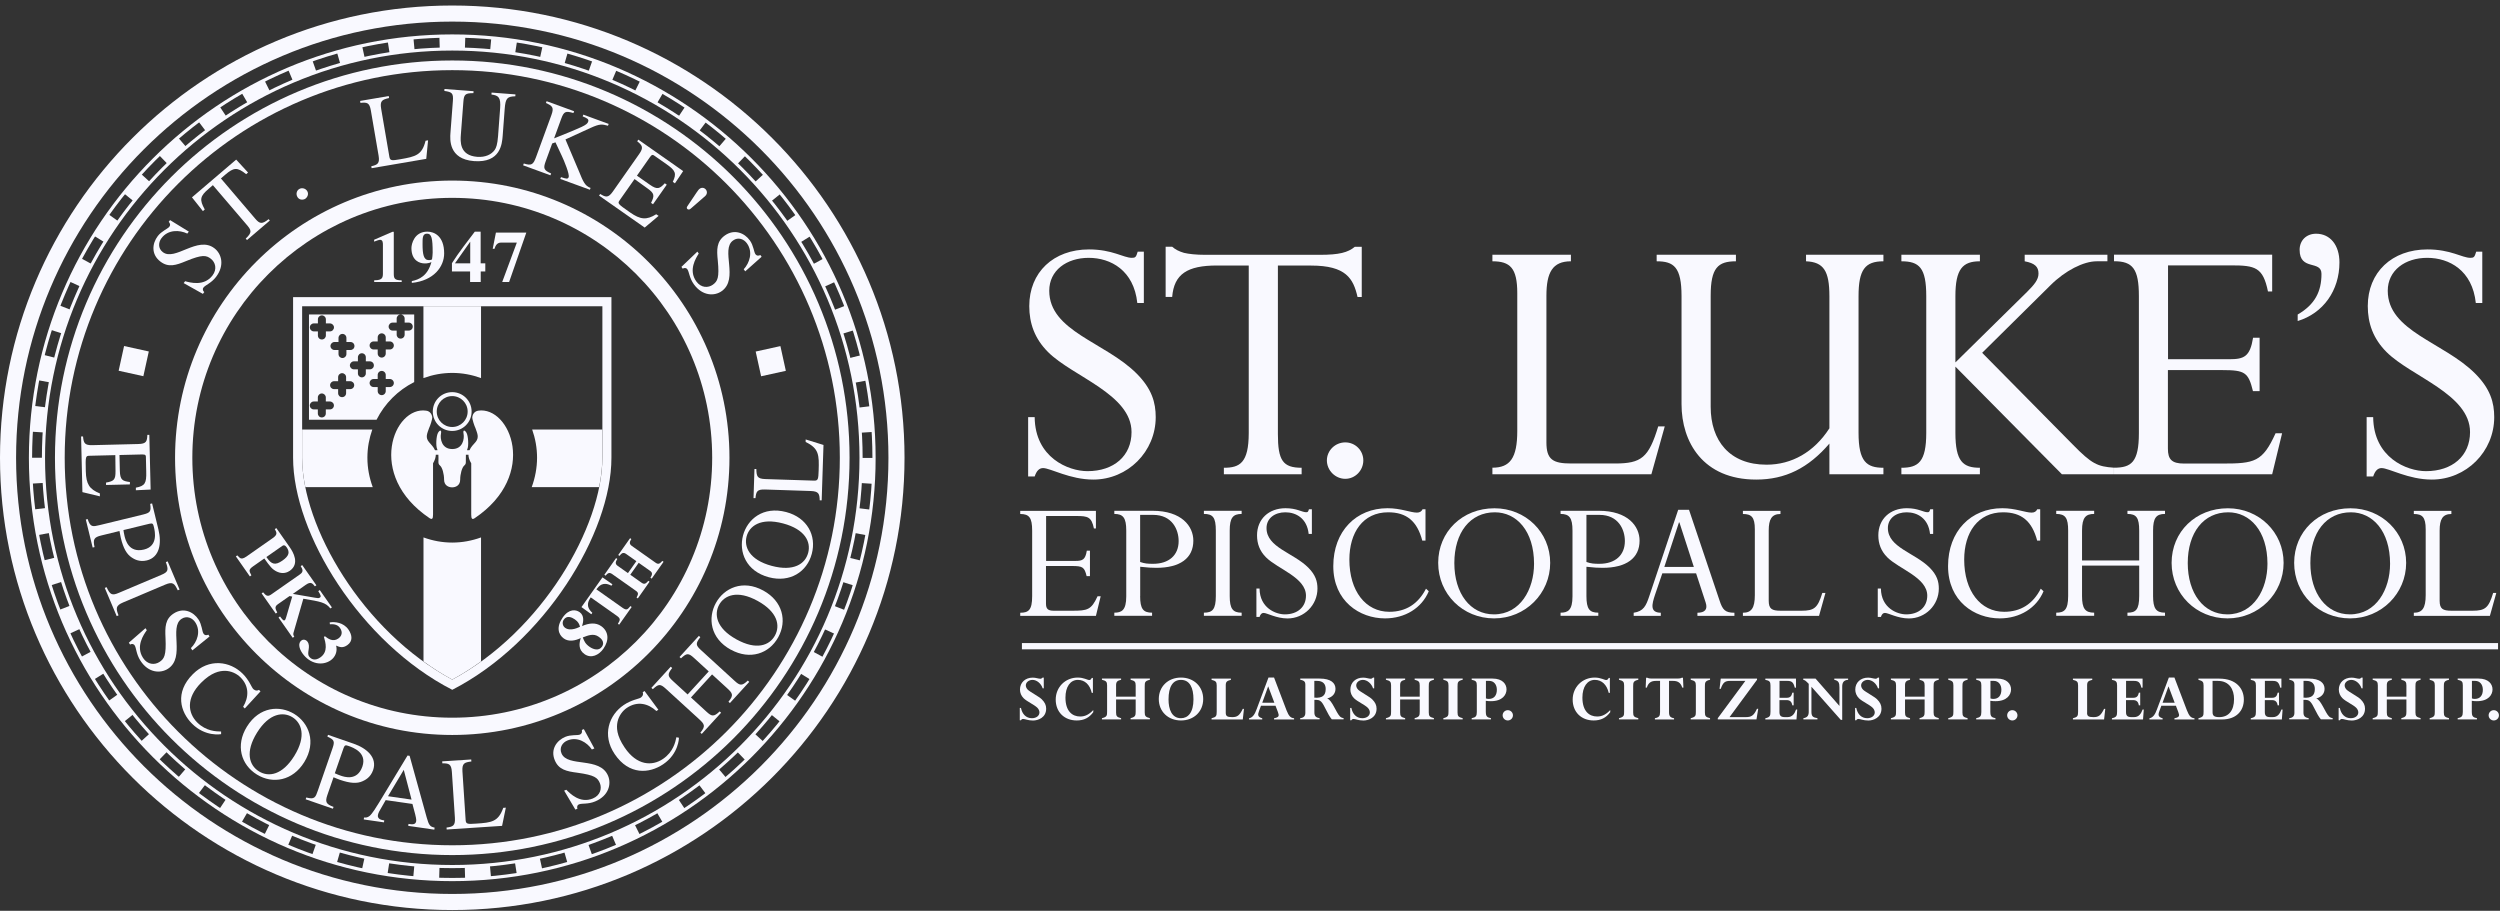 <svg width="398" height="145" viewBox="0 0 398 145" fill="none" xmlns="http://www.w3.org/2000/svg">
<rect x="0" y="0" width="398" height="145" fill="#333333" stroke="none"/>
<g clip-path="url(#clip0_328_622)">
<path d="M166.18 109.578H165.99C165.75 108.818 165.05 108.238 164.38 108.238C163.79 108.238 163.31 108.628 163.31 109.118C163.31 109.358 163.43 109.608 163.63 109.808C163.95 110.128 165.44 110.918 165.84 111.318C166.33 111.808 166.55 112.248 166.55 112.818C166.55 114.248 165.26 114.708 164.46 114.708C163.66 114.708 163.2 114.458 162.87 114.458C162.73 114.458 162.6 114.538 162.54 114.668H162.35V112.708H162.54C162.73 113.678 163.35 114.338 164.28 114.338C164.98 114.338 165.48 113.948 165.48 113.418C165.48 113.208 165.39 112.918 165.15 112.678C164.65 112.178 163.51 111.698 162.96 111.158C162.57 110.768 162.38 110.288 162.38 109.778C162.38 108.658 163.22 107.878 164.42 107.878C164.66 107.878 164.89 107.918 165.09 107.968C165.29 108.008 165.48 108.058 165.65 108.058C165.75 108.058 165.86 107.998 165.98 107.878H166.17V109.588L166.18 109.578Z" fill="#F9F9FF"/>
<path d="M174.05 113.378C173.39 114.278 172.55 114.698 171.42 114.698C169.43 114.698 168.07 113.348 168.07 111.378C168.07 109.408 169.58 107.868 171.58 107.868C172.55 107.868 173.09 108.258 173.41 108.258C173.58 108.258 173.7 108.158 173.81 107.928H173.99V110.308H173.81C173.51 108.998 172.7 108.238 171.6 108.238C170.39 108.238 169.62 109.338 169.62 111.058C169.62 113.248 170.73 114.068 171.96 114.068C172.75 114.068 173.37 113.758 174.05 113.038V113.378Z" fill="#F9F9FF"/>
<path d="M177.68 111.378V113.428C177.68 114.008 177.81 114.168 178.48 114.338V114.528H175.43V114.338C176.23 114.138 176.25 113.918 176.25 113.278V109.128C176.25 108.548 176.11 108.388 175.43 108.218V108.028H178.48V108.218C177.88 108.358 177.68 108.538 177.68 109.088V110.908H180.8V109.128C180.8 108.548 180.66 108.388 179.99 108.218V108.028H183.06V108.218C182.28 108.418 182.24 108.588 182.24 109.268V113.418C182.24 113.998 182.38 114.158 183.06 114.328V114.518H179.99V114.328C180.76 114.148 180.8 113.898 180.8 113.268V111.358H177.68V111.378Z" fill="#F9F9FF"/>
<path d="M188.01 114.698C185.96 114.698 184.48 113.278 184.48 111.288C184.48 109.298 185.96 107.868 188.01 107.868C190.06 107.868 191.55 109.298 191.55 111.288C191.55 113.278 190.07 114.698 188.01 114.698ZM188.01 108.238C186.73 108.238 186.03 109.298 186.03 111.348C186.03 112.918 186.54 114.338 188.01 114.338C189.1 114.338 190 113.478 190 111.338C190 109.518 189.43 108.238 188.01 108.238Z" fill="#F9F9FF"/>
<path d="M195.14 113.468C195.14 113.998 195.36 114.168 196.16 114.168C196.96 114.168 197.33 113.928 197.85 112.848H198.04L197.85 114.538H192.88V114.348C193.62 114.158 193.7 113.988 193.7 113.288V109.138C193.7 108.558 193.56 108.398 192.88 108.228V108.038H195.96V108.228C195.32 108.398 195.14 108.528 195.14 109.098V113.478V113.468Z" fill="#F9F9FF"/>
<path d="M203.06 112.348H200.75L200.43 113.218C200.2 113.828 200.24 114.158 200.95 114.348V114.538H198.85V114.348C199.48 114.238 199.79 113.628 200.07 112.868L201.94 107.868H202.83L204.81 113.068C205.17 113.988 205.45 114.298 206.02 114.348V114.538H202.83V114.348C203.64 114.188 203.67 113.968 203.44 113.348L203.06 112.348ZM201.9 109.248L200.95 111.878H202.88L201.89 109.248H201.9Z" fill="#F9F9FF"/>
<path d="M207.82 109.108C207.82 108.568 207.7 108.348 207 108.218V108.028H210.09C211.89 108.028 212.61 108.748 212.61 109.658C212.61 110.328 212.23 110.938 211.3 111.198V111.218C212.02 111.388 212.72 113.458 213.31 114.048C213.48 114.218 213.62 114.278 213.9 114.328V114.518H212.02C211.31 113.678 210.84 112.218 210.34 111.718C210.05 111.428 209.83 111.418 209.25 111.418V113.418C209.25 113.998 209.48 114.238 210.08 114.328V114.518H206.99V114.328C207.52 114.288 207.81 114.018 207.81 113.498V109.098L207.82 109.108ZM209.25 111.068C210.48 111.158 211.05 110.768 211.05 109.688C211.05 108.858 210.58 108.398 209.69 108.398H209.24V111.068H209.25Z" fill="#F9F9FF"/>
<path d="M218.78 109.578H218.59C218.34 108.818 217.65 108.238 216.98 108.238C216.39 108.238 215.91 108.628 215.91 109.118C215.91 109.358 216.03 109.608 216.23 109.808C216.55 110.128 218.04 110.918 218.44 111.318C218.93 111.808 219.15 112.248 219.15 112.818C219.15 114.248 217.86 114.708 217.06 114.708C216.26 114.708 215.81 114.458 215.47 114.458C215.33 114.458 215.2 114.538 215.14 114.668H214.95V112.708H215.14C215.33 113.678 215.95 114.338 216.88 114.338C217.58 114.338 218.08 113.948 218.08 113.418C218.08 113.208 217.99 112.918 217.75 112.678C217.25 112.178 216.11 111.698 215.56 111.158C215.17 110.768 214.98 110.288 214.98 109.778C214.98 108.658 215.82 107.878 217.02 107.878C217.26 107.878 217.49 107.918 217.69 107.968C217.89 108.008 218.08 108.058 218.25 108.058C218.35 108.058 218.46 107.998 218.58 107.878H218.77V109.588L218.78 109.578Z" fill="#F9F9FF"/>
<path d="M222.9 111.378V113.428C222.9 114.008 223.03 114.168 223.7 114.338V114.528H220.64V114.338C221.44 114.138 221.46 113.918 221.46 113.278V109.128C221.46 108.548 221.32 108.388 220.64 108.218V108.028H223.7V108.218C223.1 108.358 222.9 108.538 222.9 109.088V110.908H226.02V109.128C226.02 108.548 225.88 108.388 225.21 108.218V108.028H228.28V108.218C227.5 108.418 227.46 108.588 227.46 109.268V113.418C227.46 113.998 227.6 114.158 228.28 114.328V114.518H225.21V114.328C225.98 114.148 226.02 113.898 226.02 113.268V111.358H222.9V111.378Z" fill="#F9F9FF"/>
<path d="M232.04 113.428C232.04 114.008 232.18 114.168 232.86 114.338V114.528H229.78V114.338C230.58 114.138 230.6 113.918 230.6 113.278V109.128C230.6 108.548 230.46 108.388 229.78 108.218V108.028H232.86V108.218C232.08 108.398 232.04 108.638 232.04 109.258V113.428Z" fill="#F9F9FF"/>
<path d="M236.55 113.428C236.55 114.008 236.74 114.228 237.36 114.338V114.528H234.29V114.338C234.95 114.208 235.11 114.008 235.11 113.348V109.108C235.11 108.518 234.97 108.368 234.29 108.218V108.028H237.62C239.2 108.028 239.84 108.908 239.84 109.748C239.84 110.588 239.22 111.628 237.36 111.628C237.12 111.628 236.87 111.618 236.54 111.568V113.428H236.55ZM236.55 111.188C236.73 111.248 236.85 111.268 237.03 111.268C237.82 111.268 238.3 110.738 238.3 109.808C238.3 108.968 237.81 108.398 237.1 108.398H236.56V111.188H236.55Z" fill="#F9F9FF"/>
<path d="M240.86 113.878C240.86 114.338 240.49 114.698 240.04 114.698C239.59 114.698 239.22 114.328 239.22 113.878C239.22 113.428 239.59 113.058 240.04 113.058C240.49 113.058 240.86 113.428 240.86 113.878Z" fill="#F9F9FF"/>
<path d="M256.35 113.378C255.69 114.278 254.85 114.698 253.72 114.698C251.73 114.698 250.37 113.348 250.37 111.378C250.37 109.408 251.88 107.868 253.88 107.868C254.85 107.868 255.39 108.258 255.71 108.258C255.88 108.258 256 108.158 256.11 107.928H256.29V110.308H256.11C255.81 108.998 255 108.238 253.9 108.238C252.69 108.238 251.92 109.338 251.92 111.058C251.92 113.248 253.03 114.068 254.26 114.068C255.05 114.068 255.67 113.758 256.35 113.038V113.378Z" fill="#F9F9FF"/>
<path d="M260 113.428C260 114.008 260.14 114.168 260.82 114.338V114.528H257.74V114.338C258.54 114.138 258.56 113.918 258.56 113.278V109.128C258.56 108.548 258.42 108.388 257.74 108.218V108.028H260.82V108.218C260.04 108.398 260 108.638 260 109.258V113.428Z" fill="#F9F9FF"/>
<path d="M263.46 114.528V114.338C264.15 114.208 264.28 113.978 264.28 113.358V108.398H263.62C262.84 108.398 262.4 108.718 262.18 109.468H261.99L262.06 107.898H262.26C262.34 107.938 262.45 107.978 262.56 107.998C262.68 108.018 262.8 108.028 262.9 108.028H267.09C267.3 108.028 267.58 107.998 267.73 107.898H267.93L268 109.468H267.81C267.59 108.728 267.14 108.398 266.37 108.398H265.71V113.378C265.71 114.008 265.9 114.238 266.51 114.348V114.538H263.45L263.46 114.528Z" fill="#F9F9FF"/>
<path d="M271.42 113.428C271.42 114.008 271.56 114.168 272.24 114.338V114.528H269.16V114.338C269.96 114.138 269.98 113.918 269.98 113.278V109.128C269.98 108.548 269.84 108.388 269.16 108.218V108.028H272.24V108.218C271.46 108.398 271.42 108.638 271.42 109.258V113.428Z" fill="#F9F9FF"/>
<path d="M279.64 114.528H273.47V114.338L277.86 108.398H275.41C274.61 108.398 274.29 108.668 273.94 109.668H273.75L273.94 108.038H279.72V108.218L275.34 114.168H277.87C278.8 114.168 279.19 113.968 279.71 112.838H279.91L279.63 114.538L279.64 114.528Z" fill="#F9F9FF"/>
<path d="M285.54 112.288H285.33C285.25 111.718 284.96 111.458 284.43 111.458H283.29V113.368C283.29 113.958 283.53 114.168 284.18 114.168H284.56C285.36 114.168 285.72 113.578 285.93 112.958H286.12L286 114.538H281.04V114.348C281.76 114.188 281.86 113.968 281.86 113.308V109.128C281.86 108.558 281.73 108.358 281.04 108.228V108.038H285.92V109.478H285.73C285.52 108.648 285.27 108.398 284.55 108.398H283.3V111.088H284.44C284.96 111.088 285.21 110.868 285.34 110.278H285.55V112.288H285.54Z" fill="#F9F9FF"/>
<path d="M293.27 114.608H293.06L288.38 109.328V113.308C288.38 114.018 288.59 114.218 289.34 114.338V114.528H287.1V114.338C287.8 114.228 287.97 113.848 287.95 113.218V108.868C287.45 108.358 287.35 108.278 287.08 108.228V108.038H289.04L292.84 112.388V109.468C292.84 108.678 292.71 108.378 292.02 108.228V108.038H294.22V108.228C293.48 108.268 293.28 108.718 293.28 109.298V114.618L293.27 114.608Z" fill="#F9F9FF"/>
<path d="M299.16 109.578H298.97C298.73 108.818 298.03 108.238 297.36 108.238C296.77 108.238 296.29 108.628 296.29 109.118C296.29 109.358 296.41 109.608 296.61 109.808C296.93 110.128 298.42 110.918 298.82 111.318C299.31 111.808 299.53 112.248 299.53 112.818C299.53 114.248 298.24 114.708 297.44 114.708C296.64 114.708 296.18 114.458 295.85 114.458C295.71 114.458 295.58 114.538 295.52 114.668H295.33V112.708H295.52C295.71 113.678 296.33 114.338 297.26 114.338C297.96 114.338 298.46 113.948 298.46 113.418C298.46 113.208 298.37 112.918 298.13 112.678C297.63 112.178 296.49 111.698 295.94 111.158C295.55 110.768 295.36 110.288 295.36 109.778C295.36 108.658 296.21 107.878 297.4 107.878C297.64 107.878 297.87 107.918 298.07 107.968C298.27 108.008 298.46 108.058 298.63 108.058C298.73 108.058 298.84 107.998 298.96 107.878H299.15V109.588L299.16 109.578Z" fill="#F9F9FF"/>
<path d="M303.28 111.378V113.428C303.28 114.008 303.41 114.168 304.08 114.338V114.528H301.03V114.338C301.83 114.138 301.85 113.918 301.85 113.278V109.128C301.85 108.548 301.71 108.388 301.03 108.218V108.028H304.08V108.218C303.48 108.358 303.28 108.538 303.28 109.088V110.908H306.4V109.128C306.4 108.548 306.26 108.388 305.59 108.218V108.028H308.65V108.218C307.87 108.418 307.83 108.588 307.83 109.268V113.418C307.83 113.998 307.97 114.158 308.65 114.328V114.518H305.59V114.328C306.36 114.148 306.4 113.898 306.4 113.268V111.358H303.28V111.378Z" fill="#F9F9FF"/>
<path d="M312.42 113.428C312.42 114.008 312.56 114.168 313.24 114.338V114.528H310.16V114.338C310.96 114.138 310.98 113.918 310.98 113.278V109.128C310.98 108.548 310.84 108.388 310.16 108.218V108.028H313.24V108.218C312.46 108.398 312.42 108.638 312.42 109.258V113.428Z" fill="#F9F9FF"/>
<path d="M316.87 113.428C316.87 114.008 317.06 114.228 317.68 114.338V114.528H314.61V114.338C315.26 114.208 315.43 114.008 315.43 113.348V109.108C315.43 108.518 315.29 108.368 314.61 108.218V108.028H317.94C319.52 108.028 320.16 108.908 320.16 109.748C320.16 110.588 319.54 111.628 317.68 111.628C317.44 111.628 317.19 111.618 316.86 111.568V113.428H316.87ZM316.87 111.188C317.05 111.248 317.17 111.268 317.35 111.268C318.14 111.268 318.62 110.738 318.62 109.808C318.62 108.968 318.13 108.398 317.42 108.398H316.88V111.188H316.87Z" fill="#F9F9FF"/>
<path d="M321.18 113.878C321.18 114.338 320.81 114.698 320.36 114.698C319.91 114.698 319.54 114.328 319.54 113.878C319.54 113.428 319.91 113.058 320.36 113.058C320.81 113.058 321.18 113.428 321.18 113.878Z" fill="#F9F9FF"/>
<path d="M332.26 113.468C332.26 113.998 332.48 114.168 333.28 114.168C334.08 114.168 334.45 113.928 334.97 112.848H335.16L334.97 114.538H330.01V114.348C330.75 114.158 330.83 113.988 330.83 113.288V109.138C330.83 108.558 330.69 108.398 330.01 108.228V108.038H333.09V108.228C332.45 108.398 332.27 108.528 332.27 109.098V113.478L332.26 113.468Z" fill="#F9F9FF"/>
<path d="M340.71 112.288H340.5C340.42 111.718 340.13 111.458 339.6 111.458H338.46V113.368C338.46 113.958 338.7 114.168 339.35 114.168H339.73C340.53 114.168 340.88 113.578 341.1 112.958H341.29L341.17 114.538H336.22V114.348C336.94 114.188 337.04 113.968 337.04 113.308V109.128C337.04 108.558 336.91 108.358 336.22 108.228V108.038H341.1V109.478H340.91C340.7 108.648 340.46 108.398 339.73 108.398H338.47V111.088H339.61C340.13 111.088 340.38 110.868 340.51 110.278H340.72V112.288H340.71Z" fill="#F9F9FF"/>
<path d="M346.4 112.348H344.09L343.77 113.218C343.54 113.828 343.58 114.158 344.29 114.348V114.538H342.19V114.348C342.82 114.238 343.14 113.628 343.41 112.868L345.28 107.868H346.17L348.15 113.068C348.51 113.988 348.79 114.298 349.36 114.348V114.538H346.17V114.348C346.98 114.188 347.02 113.968 346.78 113.348L346.4 112.348ZM345.23 109.248L344.28 111.878H346.21L345.22 109.248H345.23Z" fill="#F9F9FF"/>
<path d="M350.81 109.148C350.81 108.558 350.67 108.408 349.99 108.228V108.038H353.31C356 108.038 357.22 109.618 357.22 111.368C357.22 113.238 355.94 114.538 353.74 114.538H349.99V114.348C350.77 114.138 350.81 113.958 350.81 113.288V109.148ZM352.24 113.398C352.24 113.918 352.48 114.168 353.29 114.168C354.8 114.168 355.66 113.128 355.66 111.298C355.66 109.758 354.91 108.398 353.08 108.398H352.24V113.398Z" fill="#F9F9FF"/>
<path d="M362.81 112.288H362.6C362.52 111.718 362.23 111.458 361.7 111.458H360.56V113.368C360.56 113.958 360.8 114.168 361.45 114.168H361.83C362.63 114.168 362.98 113.578 363.2 112.958H363.39L363.27 114.538H358.32V114.348C359.04 114.188 359.14 113.968 359.14 113.308V109.128C359.14 108.558 359.01 108.358 358.32 108.228V108.038H363.2V109.478H363.01C362.8 108.648 362.55 108.398 361.83 108.398H360.57V111.088H361.71C362.23 111.088 362.48 110.868 362.61 110.278H362.82V112.288H362.81Z" fill="#F9F9FF"/>
<path d="M365.28 109.108C365.28 108.568 365.16 108.348 364.46 108.218V108.028H367.55C369.35 108.028 370.07 108.748 370.07 109.658C370.07 110.328 369.69 110.938 368.76 111.198V111.218C369.48 111.388 370.18 113.458 370.77 114.048C370.94 114.218 371.08 114.278 371.36 114.328V114.518H369.48C368.77 113.678 368.3 112.218 367.8 111.718C367.51 111.428 367.29 111.418 366.71 111.418V113.418C366.71 113.998 366.94 114.238 367.54 114.328V114.518H364.45V114.328C364.98 114.288 365.27 114.018 365.27 113.498V109.098L365.28 109.108ZM366.72 111.068C367.95 111.158 368.52 110.768 368.52 109.688C368.52 108.858 368.05 108.398 367.16 108.398H366.72V111.068Z" fill="#F9F9FF"/>
<path d="M376.14 109.578H375.95C375.71 108.818 375.01 108.238 374.34 108.238C373.75 108.238 373.27 108.628 373.27 109.118C373.27 109.358 373.39 109.608 373.59 109.808C373.91 110.128 375.4 110.918 375.8 111.318C376.29 111.808 376.51 112.248 376.51 112.818C376.51 114.248 375.22 114.708 374.42 114.708C373.62 114.708 373.16 114.458 372.83 114.458C372.69 114.458 372.56 114.538 372.5 114.668H372.31V112.708H372.5C372.69 113.678 373.31 114.338 374.24 114.338C374.94 114.338 375.44 113.948 375.44 113.418C375.44 113.208 375.35 112.918 375.11 112.678C374.61 112.178 373.47 111.698 372.92 111.158C372.53 110.768 372.34 110.288 372.34 109.778C372.34 108.658 373.19 107.878 374.38 107.878C374.62 107.878 374.85 107.918 375.05 107.968C375.25 108.008 375.44 108.058 375.61 108.058C375.71 108.058 375.82 107.998 375.94 107.878H376.13V109.588L376.14 109.578Z" fill="#F9F9FF"/>
<path d="M379.98 111.378V113.428C379.98 114.008 380.11 114.168 380.78 114.338V114.528H377.73V114.338C378.53 114.138 378.55 113.918 378.55 113.278V109.128C378.55 108.548 378.41 108.388 377.73 108.218V108.028H380.78V108.218C380.18 108.358 379.98 108.538 379.98 109.088V110.908H383.1V109.128C383.1 108.548 382.96 108.388 382.29 108.218V108.028H385.36V108.218C384.58 108.418 384.54 108.588 384.54 109.268V113.418C384.54 113.998 384.68 114.158 385.36 114.328V114.518H382.29V114.328C383.06 114.148 383.1 113.898 383.1 113.268V111.358H379.98V111.378Z" fill="#F9F9FF"/>
<path d="M389.06 113.428C389.06 114.008 389.2 114.168 389.88 114.338V114.528H386.8V114.338C387.6 114.138 387.62 113.918 387.62 113.278V109.128C387.62 108.548 387.48 108.388 386.8 108.218V108.028H389.88V108.218C389.1 108.398 389.06 108.638 389.06 109.258V113.428Z" fill="#F9F9FF"/>
<path d="M393.52 113.428C393.52 114.008 393.71 114.228 394.33 114.338V114.528H391.26V114.338C391.91 114.208 392.08 114.008 392.08 113.348V109.108C392.08 108.518 391.94 108.368 391.26 108.218V108.028H394.59C396.17 108.028 396.81 108.908 396.81 109.748C396.81 110.588 396.19 111.628 394.33 111.628C394.09 111.628 393.84 111.618 393.51 111.568V113.428H393.52ZM393.52 111.188C393.7 111.248 393.82 111.268 394 111.268C394.79 111.268 395.27 110.738 395.27 109.808C395.27 108.968 394.78 108.398 394.07 108.398H393.53V111.188H393.52Z" fill="#F9F9FF"/>
<path d="M397.83 113.878C397.83 114.338 397.46 114.698 397.01 114.698C396.56 114.698 396.19 114.328 396.19 113.878C396.19 113.428 396.56 113.058 397.01 113.058C397.46 113.058 397.83 113.428 397.83 113.878Z" fill="#F9F9FF"/>
<path d="M182.1 48.238H181.06C180.51 43.058 176.85 41.048 173.32 41.048C169.79 41.048 167.04 43.058 167.04 46.288C167.04 52.748 175.94 54.458 180.94 59.458C183.38 61.898 183.99 64.088 183.99 66.408C183.99 71.898 179.54 76.348 174.05 76.348C170.33 76.348 167.22 74.518 166.06 74.518C165.45 74.518 165.02 74.948 164.72 75.858H163.68V66.408H164.72C164.78 72.868 170.09 75.008 173.13 75.008C177.34 75.008 180.14 72.568 180.14 68.788C180.14 62.748 170.75 59.948 166.85 56.048C164.72 53.918 163.86 51.478 163.86 48.728C163.86 43.358 167.7 39.708 173.37 39.708C177.09 39.708 178.86 41.048 180.2 41.048C180.75 41.048 180.87 40.928 181.12 40.068H182.1V48.238Z" fill="#F9F9FF"/>
<path d="M203.44 69.098C203.44 73.308 204.23 74.468 207.22 74.468V75.508H194.84V74.468C197.34 74.468 198.8 73.738 198.8 68.918V42.268H193.74C189.05 42.268 186.91 43.608 186.61 47.268H185.57V39.278H186.61C187.1 39.708 187.65 40.008 188.5 40.258C189.29 40.438 190.39 40.568 191.85 40.568H210.14C213.19 40.568 214.59 40.198 215.69 39.288H216.79V47.278H216.12C215.45 44.348 214.29 42.278 208.74 42.278H203.44V69.108V69.098Z" fill="#F9F9FF"/>
<path d="M217.04 73.298C217.04 74.888 215.76 76.228 214.17 76.228C212.58 76.228 211.24 74.888 211.24 73.298C211.24 71.708 212.58 70.428 214.17 70.428C215.76 70.428 217.04 71.708 217.04 73.298Z" fill="#F9F9FF"/>
<path d="M262.89 75.498H237.59V74.458C240.39 74.458 241.55 72.938 241.55 68.608V46.658C241.55 42.638 240.39 41.598 237.59 41.598V40.558H250.09V41.598C247.16 41.598 246.19 43.368 246.19 47.088V70.438C246.19 73.178 247.23 73.788 250.15 73.788H257.1C261.31 73.788 262.47 72.878 263.99 67.878H265.03L262.9 75.498H262.89Z" fill="#F9F9FF"/>
<path d="M291.24 70.618C287.89 74.518 284.23 76.348 279.59 76.348C271.11 76.348 267.7 70.368 267.7 64.338V47.148C267.7 42.518 266.48 41.598 263.74 41.598V40.558H276.36V41.598C273.49 41.598 272.34 42.638 272.34 47.088V64.768C272.34 70.138 275.33 73.978 281.24 73.978C285.26 73.978 288.8 71.968 291.24 68.188V47.148C291.24 43.128 290.32 41.718 287.52 41.598V40.558H299.84V41.598C296.91 41.598 295.88 42.938 295.88 47.148V68.918C295.88 73.488 297.16 74.468 299.84 74.468V75.508H291.24V70.628V70.618Z" fill="#F9F9FF"/>
<path d="M306.66 47.148C306.66 42.638 305.56 41.598 302.7 41.598V40.558H315.2V41.598C312.46 41.598 311.3 42.818 311.3 47.148V57.698L322.7 46.478C323.86 45.318 324.53 44.528 324.53 43.548C324.53 42.448 323.92 41.898 322.33 41.598V40.558H335.5V41.598H333.79C331.72 41.598 328.79 43.058 326.41 45.438L315.56 56.168L330.01 70.798C333 73.848 333.91 74.278 336.54 74.458V75.498H328.25L311.3 58.368V68.918C311.3 73.488 312.52 74.468 315.2 74.468V75.508H302.7V74.468C305.38 74.468 306.66 73.558 306.66 68.918V47.148Z" fill="#F9F9FF"/>
<path d="M359.71 62.268H358.67C357.94 59.278 357.39 58.918 353.79 58.918H345.13V71.418C345.13 73.128 345.74 73.798 347.69 73.798H353.79C358.91 73.798 360.19 73.558 362.27 68.978H363.31L361.73 75.498H336.55V74.458C339.29 74.458 340.51 73.608 340.51 68.968V47.138C340.51 42.808 339.54 41.588 336.55 41.588V40.548H361.73V46.398H361.06C360.27 42.558 359.05 42.248 355.21 42.248H345.15V57.188H354.91C357.29 57.188 358.2 56.758 358.69 53.768H359.73V62.248L359.71 62.268Z" fill="#F9F9FF"/>
<path d="M365.8 50.068C368.54 48.478 369.58 46.408 369.58 43.608C369.58 41.348 366.1 43.178 366.1 39.768C366.1 38.248 367.2 37.208 368.72 37.208C370.98 37.208 372.44 39.038 372.44 41.778C372.44 46.288 369.82 49.888 365.79 51.108V50.068H365.8Z" fill="#F9F9FF"/>
<path d="M395.19 48.238H394.15C393.6 43.058 389.94 41.048 386.41 41.048C382.88 41.048 380.13 43.058 380.13 46.288C380.13 52.748 389.03 54.458 394.03 59.458C396.47 61.898 397.08 64.088 397.08 66.408C397.08 71.898 392.63 76.348 387.14 76.348C383.42 76.348 380.31 74.518 379.15 74.518C378.54 74.518 378.11 74.948 377.81 75.858H376.77V66.408H377.81C377.87 72.868 383.18 75.008 386.22 75.008C390.43 75.008 393.23 72.568 393.23 68.788C393.23 62.748 383.84 59.948 379.94 56.048C377.81 53.918 376.95 51.478 376.95 48.728C376.95 43.358 380.79 39.708 386.46 39.708C390.18 39.708 391.95 41.048 393.29 41.048C393.84 41.048 393.96 40.928 394.21 40.068H395.18V48.238H395.19Z" fill="#F9F9FF"/>
<path d="M173.49 91.718H172.99C172.64 90.288 172.38 90.108 170.66 90.108H166.52V96.088C166.52 96.908 166.81 97.228 167.75 97.228H170.67C173.12 97.228 173.73 97.108 174.73 94.928H175.23L174.47 98.048H162.42V97.548C163.73 97.548 164.32 97.138 164.32 94.928V84.478C164.32 82.408 163.85 81.828 162.42 81.828V81.328H174.47V84.128H174.15C173.77 82.288 173.19 82.148 171.35 82.148H166.54V89.298H171.21C172.35 89.298 172.79 89.098 173.02 87.668H173.52V91.728L173.49 91.718Z" fill="#F9F9FF"/>
<path d="M181.51 94.888C181.51 96.958 182.01 97.538 183.41 97.538V98.038H177.4V97.538C178.57 97.538 179.3 97.158 179.3 94.938V84.468C179.3 82.428 178.8 81.818 177.4 81.818V81.318H183.5C188.11 81.318 189.98 83.768 189.98 86.078C189.98 88.848 187.88 90.398 184.09 90.398C183.36 90.398 182.75 90.368 181.52 90.228V94.898L181.51 94.888ZM181.51 89.468C182.27 89.728 182.71 89.758 183.58 89.758C186.06 89.758 187.64 88.418 187.64 86.138C187.64 84.358 186.65 81.968 183.58 81.968H181.51V89.468Z" fill="#F9F9FF"/>
<path d="M195.77 94.888C195.77 96.928 196.27 97.538 197.67 97.538V98.038H191.66V97.538C193.03 97.538 193.56 97.018 193.56 94.888V84.468C193.56 82.368 193.09 81.818 191.66 81.818V81.318H197.67V81.818C196.27 81.818 195.77 82.458 195.77 84.468V94.888Z" fill="#F9F9FF"/>
<path d="M208.84 84.998H208.34C208.08 82.518 206.33 81.558 204.63 81.558C202.93 81.558 201.63 82.518 201.63 84.068C201.63 87.158 205.89 87.978 208.28 90.368C209.45 91.538 209.74 92.588 209.74 93.698C209.74 96.328 207.61 98.458 204.98 98.458C203.2 98.458 201.71 97.578 201.16 97.578C200.87 97.578 200.66 97.778 200.52 98.218H200.02V93.698H200.52C200.55 96.788 203.09 97.808 204.55 97.808C206.56 97.808 207.91 96.638 207.91 94.828C207.91 91.938 203.42 90.598 201.55 88.728C200.53 87.708 200.12 86.538 200.12 85.228C200.12 82.658 201.96 80.908 204.67 80.908C206.45 80.908 207.29 81.548 207.94 81.548C208.2 81.548 208.26 81.488 208.38 81.078H208.85V84.988L208.84 84.998Z" fill="#F9F9FF"/>
<path d="M226.43 86.078C225.61 82.928 223.89 81.558 221 81.558C216.97 81.558 214.82 84.798 214.82 89.088C214.82 94.108 217.42 97.398 221.18 97.398C223.8 97.398 225.76 96.168 227.02 93.718L227.46 94.128C226.35 96.788 223.7 98.448 220.49 98.448C216.46 98.448 212.26 95.708 212.26 90.128C212.26 84.548 215.91 80.908 220.9 80.908C223 80.908 224.58 81.608 225.57 81.608C226.01 81.608 226.3 81.438 226.47 81.078H226.94V86.068H226.44L226.43 86.078Z" fill="#F9F9FF"/>
<path d="M237.92 80.918C242.88 80.918 246.79 84.737 246.79 89.608C246.79 94.478 242.85 98.448 237.86 98.448C232.87 98.448 228.96 94.567 228.96 89.608C228.96 84.647 232.81 80.918 237.92 80.918ZM237.83 97.808C242.03 97.808 244.22 93.808 244.22 89.757C244.22 84.507 241.42 81.558 237.98 81.558C234.04 81.558 231.53 84.797 231.53 89.638C231.53 94.478 234.07 97.808 237.83 97.808Z" fill="#F9F9FF"/>
<path d="M252.56 94.888C252.56 96.958 253.05 97.538 254.45 97.538V98.038H248.44V97.538C249.61 97.538 250.34 97.158 250.34 94.938V84.468C250.34 82.428 249.84 81.818 248.44 81.818V81.318H254.54C259.15 81.318 261.02 83.768 261.02 86.078C261.02 88.848 258.92 90.398 255.13 90.398C254.4 90.398 253.79 90.368 252.56 90.228V94.898V94.888ZM252.56 89.468C253.32 89.728 253.76 89.758 254.63 89.758C257.11 89.758 258.68 88.418 258.68 86.138C258.68 84.358 257.69 81.968 254.63 81.968H252.56V89.468Z" fill="#F9F9FF"/>
<path d="M270.04 91.278H264.64L263.5 94.628C262.95 96.258 262.65 97.518 264.4 97.548V98.048H260.08V97.548C261.65 97.318 262.04 96.468 262.56 94.928L267.17 81.158H268.89L273.73 95.538C274.23 97.088 274.63 97.548 276.12 97.548V98.048H270.23V97.548C271.37 97.548 271.92 97.048 271.54 95.918L270.02 91.278H270.04ZM267.35 83.168H267.29L264.96 90.258H269.66L267.36 83.168H267.35Z" fill="#F9F9FF"/>
<path d="M289.58 98.048H277.47V97.548C278.81 97.548 279.37 96.818 279.37 94.748V84.248C279.37 82.318 278.82 81.828 277.47 81.828V81.328H283.45V81.828C282.05 81.828 281.58 82.678 281.58 84.458V95.628C281.58 96.938 282.08 97.228 283.48 97.228H286.81C288.82 97.228 289.38 96.788 290.11 94.398H290.61L289.59 98.048H289.58Z" fill="#F9F9FF"/>
<path d="M307.75 84.998H307.26C307 82.518 305.25 81.558 303.55 81.558C301.85 81.558 300.55 82.518 300.55 84.068C300.55 87.158 304.81 87.978 307.2 90.368C308.37 91.538 308.66 92.588 308.66 93.698C308.66 96.328 306.53 98.458 303.9 98.458C302.12 98.458 300.63 97.578 300.08 97.578C299.79 97.578 299.58 97.778 299.44 98.218H298.94V93.698H299.44C299.47 96.788 302.01 97.808 303.47 97.808C305.48 97.808 306.82 96.638 306.82 94.828C306.82 91.938 302.33 90.598 300.46 88.728C299.44 87.708 299.03 86.538 299.03 85.228C299.03 82.658 300.87 80.908 303.58 80.908C305.36 80.908 306.21 81.548 306.85 81.548C307.11 81.548 307.17 81.488 307.29 81.078H307.76V84.988L307.75 84.998Z" fill="#F9F9FF"/>
<path d="M324.32 86.078C323.5 82.928 321.78 81.558 318.89 81.558C314.86 81.558 312.7 84.798 312.7 89.088C312.7 94.108 315.3 97.398 319.06 97.398C321.68 97.398 323.64 96.168 324.89 93.718L325.33 94.128C324.22 96.788 321.57 98.448 318.36 98.448C314.33 98.448 310.13 95.708 310.13 90.128C310.13 84.548 313.78 80.908 318.76 80.908C320.86 80.908 322.44 81.608 323.43 81.608C323.87 81.608 324.16 81.438 324.33 81.078H324.8V86.068H324.31L324.32 86.078Z" fill="#F9F9FF"/>
<path d="M331.46 90.048V94.888C331.46 96.898 331.96 97.538 333.39 97.538V98.038H327.35V97.538C328.63 97.538 329.25 97.098 329.25 94.888V84.468C329.25 82.488 328.84 81.818 327.35 81.818V81.318H333.39V81.818C332.08 81.818 331.46 82.348 331.46 84.468V89.228H340.56V84.468C340.56 82.428 340.12 81.818 338.69 81.818V81.318H344.67V81.818C343.24 81.818 342.77 82.488 342.77 84.468V94.888C342.77 96.868 343.24 97.538 344.67 97.538V98.038H338.69V97.538C340 97.538 340.56 97.098 340.56 94.888V90.048H331.46Z" fill="#F9F9FF"/>
<path d="M354.68 80.918C359.64 80.918 363.55 84.737 363.55 89.608C363.55 94.478 359.61 98.448 354.62 98.448C349.63 98.448 345.72 94.567 345.72 89.608C345.72 84.647 349.57 80.918 354.68 80.918ZM354.59 97.808C358.79 97.808 360.98 93.808 360.98 89.757C360.98 84.507 358.18 81.558 354.74 81.558C350.8 81.558 348.29 84.797 348.29 89.638C348.29 94.478 350.83 97.808 354.59 97.808Z" fill="#F9F9FF"/>
<path d="M374.19 80.918C379.15 80.918 383.06 84.737 383.06 89.608C383.06 94.478 379.12 98.448 374.13 98.448C369.14 98.448 365.23 94.567 365.23 89.608C365.23 84.647 369.08 80.918 374.19 80.918ZM374.11 97.808C378.31 97.808 380.5 93.808 380.5 89.757C380.5 84.507 377.7 81.558 374.26 81.558C370.32 81.558 367.81 84.797 367.81 89.638C367.81 94.478 370.35 97.808 374.11 97.808Z" fill="#F9F9FF"/>
<path d="M396.39 98.048H384.28V97.548C385.62 97.548 386.17 96.818 386.17 94.748V84.248C386.17 82.318 385.62 81.828 384.28 81.828V81.328H390.26V81.828C388.86 81.828 388.39 82.678 388.39 84.458V95.628C388.39 96.938 388.89 97.228 390.29 97.228H393.62C395.63 97.228 396.19 96.788 396.91 94.398H397.41L396.39 98.048Z" fill="#F9F9FF"/>
<path d="M162.69 102.878H397.69" stroke="#F9F9FF"/>
<path d="M72 0.878C32.24 0.878 0 33.118 0 72.878C0 112.638 32.24 144.878 72 144.878C111.76 144.878 144 112.638 144 72.878C144 33.118 111.77 0.878 72 0.878ZM72 142.318C33.65 142.318 2.56 111.228 2.56 72.878C2.56 34.528 33.65 3.438 72 3.438C110.35 3.438 141.44 34.528 141.44 72.878C141.44 111.228 110.35 142.318 72 142.318Z" fill="#F9F9FF"/>
<path d="M8.75 72.878C8.75 37.948 37.07 9.628 72 9.628V11.168C54.96 11.168 39.54 18.078 28.37 29.238C17.2 40.408 10.3 55.828 10.3 72.868C10.3 89.908 17.21 105.328 28.37 116.498C39.54 127.668 54.96 134.568 72 134.568C89.04 134.568 104.46 127.658 115.63 116.498C126.8 105.328 133.7 89.908 133.7 72.868C133.7 55.828 126.79 40.408 115.63 29.238C104.46 18.068 89.04 11.168 72 11.168V9.628C106.93 9.628 135.25 37.948 135.25 72.878C135.25 107.808 106.93 136.128 72 136.128C37.07 136.128 8.75 107.808 8.75 72.878Z" fill="#F9F9FF"/>
<path d="M27.87 72.878C27.87 48.508 47.62 28.748 72 28.748V31.498C60.57 31.498 50.24 36.128 42.74 43.618C35.25 51.108 30.62 61.448 30.62 72.878C30.62 84.308 35.25 94.638 42.74 102.138C50.23 109.628 60.57 114.258 72 114.258C83.43 114.258 93.76 109.628 101.26 102.138C108.75 94.648 113.38 84.308 113.38 72.878C113.38 61.448 108.75 51.108 101.26 43.618C93.77 36.128 83.43 31.498 72 31.498V28.748C96.37 28.748 116.12 48.498 116.13 72.878C116.13 97.248 96.37 116.998 72 117.008C47.63 117.008 27.87 97.248 27.87 72.878Z" fill="#F9F9FF"/>
<path d="M46.66 47.318V72.878C46.66 84.938 57.38 102.318 72 109.818C86.62 102.318 97.34 84.938 97.34 72.868V47.308H46.66V47.318ZM95.9 72.878C95.9 83.848 86.32 100.498 72 108.198C57.67 100.498 48.1 83.848 48.1 72.878V48.758H95.9V72.878Z" fill="#F9F9FF"/>
<path d="M59.28 68.378H48.1V72.878C48.1 74.338 48.28 75.918 48.61 77.548H59.34C58.8 76.088 58.49 74.518 58.49 72.878C58.49 71.238 58.78 69.788 59.27 68.378H59.28ZM67.42 60.188C68.85 59.668 70.39 59.368 72 59.368C73.61 59.368 75.15 59.668 76.58 60.188V48.748H67.41V60.188H67.42ZM84.72 68.378C85.22 69.788 85.5 71.298 85.5 72.878C85.5 74.458 85.19 76.088 84.65 77.548H95.38C95.71 75.918 95.89 74.348 95.89 72.878V68.378H84.7H84.72ZM67.42 85.558V105.298C68.89 106.358 70.41 107.338 72 108.188C73.59 107.328 75.12 106.348 76.58 105.298V85.558C75.15 86.078 73.61 86.378 72 86.378C70.39 86.378 68.85 86.078 67.42 85.558Z" fill="#F9F9FF"/>
<path d="M71.99 62.428C70.28 62.428 68.9 63.808 68.9 65.518C68.9 67.228 70.28 68.608 71.99 68.608C73.7 68.608 75.08 67.228 75.08 65.518C75.08 63.808 73.69 62.428 71.99 62.428ZM71.99 67.978C70.63 67.978 69.53 66.878 69.53 65.518C69.53 64.158 70.63 63.058 71.99 63.058C73.35 63.058 74.45 64.158 74.45 65.518C74.45 66.878 73.35 67.978 71.99 67.978Z" fill="#F9F9FF"/>
<path d="M76.16 65.378C75.5 65.458 75.23 66.018 75.19 66.378C75.15 66.738 75.55 67.878 75.69 68.148C75.97 68.978 76.35 69.628 75.69 70.398C75.37 70.768 74.96 71.158 74.75 71.668H74.35C74.35 71.668 74.37 71.568 74.39 71.528C74.66 70.978 74.53 69.368 74.27 68.908C74 68.438 73.66 68.358 73.8 69.078C73.94 69.798 73.72 71.488 72 71.488C70.28 71.488 70.06 69.798 70.2 69.078C70.34 68.358 70 68.438 69.73 68.908C69.46 69.378 69.34 70.988 69.61 71.528C69.63 71.568 69.64 71.628 69.65 71.668H69.25C69.04 71.168 68.63 70.778 68.31 70.398C67.65 69.628 68.03 68.978 68.31 68.148C68.45 67.878 68.86 66.738 68.81 66.378C68.76 66.018 68.5 65.458 67.84 65.378C62.74 64.628 58.19 75.618 68.38 82.488C68.8 82.758 68.94 82.588 68.94 81.928V73.758C69.26 73.218 69.37 72.778 69.38 72.398H69.79C69.82 72.778 69.8 73.138 69.8 73.338C69.8 73.698 69.75 73.868 70.08 74.148C70.41 74.428 70.7 75.448 70.7 76.368C70.7 77.288 71.43 77.588 71.98 77.588C72.53 77.588 73.26 77.288 73.26 76.368C73.26 75.448 73.56 74.428 73.88 74.148C74.21 73.868 74.16 73.698 74.16 73.338C74.16 73.138 74.15 72.778 74.17 72.398H74.58C74.58 72.788 74.7 73.228 75.02 73.758V81.928C75.02 82.598 75.17 82.768 75.58 82.488C85.78 75.608 81.22 64.618 76.12 65.378H76.16Z" fill="#F9F9FF"/>
<path d="M63.94 44.898H59.57V44.618H59.62C60.92 44.618 60.96 44.168 60.96 43.458V38.978C60.96 38.688 60.96 38.178 60.51 38.178C60.35 38.178 59.95 38.318 59.56 38.468V38.168L62.49 36.898H62.69V43.538C62.69 44.318 62.79 44.628 63.95 44.628V44.908L63.94 44.898Z" fill="#F9F9FF"/>
<path d="M65.56 44.748C66.72 44.518 68.09 43.918 68.68 41.718C68.51 41.808 68.34 41.868 68.17 41.888C68 41.928 67.82 41.938 67.61 41.938C66.81 41.938 65.5 41.498 65.5 39.488C65.5 38.858 65.94 36.878 68.04 36.878C69.09 36.878 70.71 37.538 70.71 40.338C70.71 42.458 69.06 44.688 65.56 45.038V44.738V44.748ZM68.27 41.418C68.46 41.418 68.77 41.358 68.78 41.268C68.82 41.078 68.88 40.488 68.88 40.218C68.88 37.928 68.71 37.198 67.98 37.198C67.25 37.198 67.27 37.928 67.27 38.848C67.27 40.528 67.46 41.408 68.26 41.408L68.27 41.418Z" fill="#F9F9FF"/>
<path d="M77.26 41.928V43.218H76.53V44.898H74.84V43.218H71.95V41.898C72.99 40.248 74.52 38.278 75.59 36.878H76.52V41.918H77.25L77.26 41.928ZM74.86 38.498H74.84L72.43 41.918H74.86V38.498Z" fill="#F9F9FF"/>
<path d="M81.06 44.898H79.95L82.28 38.618H79.87C79.57 38.618 78.99 38.618 78.73 39.608H78.44L78.95 37.028H83.79L81.05 44.898H81.06Z" fill="#F9F9FF"/>
<path d="M49.19 50.068V66.818H59.95C61.25 64.238 63.35 62.128 65.94 60.828V50.068H49.19ZM53.89 54.448V53.798C53.89 53.448 54.17 53.158 54.52 53.158C54.87 53.158 55.15 53.438 55.15 53.798V54.448H55.8C56.15 54.448 56.43 54.728 56.43 55.088C56.43 55.448 56.15 55.718 55.8 55.718H55.15V56.368C55.15 56.718 54.87 56.998 54.52 56.998C54.17 56.998 53.89 56.718 53.89 56.368V55.718H53.24C52.89 55.718 52.61 55.428 52.61 55.088C52.61 54.748 52.89 54.448 53.24 54.448H53.89ZM49.96 51.488H50.61V50.838C50.61 50.488 50.9 50.208 51.24 50.208C51.58 50.208 51.88 50.488 51.88 50.838V51.488H52.53C52.88 51.488 53.17 51.778 53.17 52.118C53.17 52.458 52.89 52.758 52.53 52.758H51.88V53.408C51.88 53.758 51.6 54.048 51.24 54.048C50.88 54.048 50.61 53.768 50.61 53.408V52.758H49.96C49.61 52.758 49.33 52.478 49.33 52.118C49.33 51.758 49.61 51.488 49.96 51.488ZM52.52 65.178H51.87V65.828C51.87 66.178 51.59 66.458 51.23 66.458C50.87 66.458 50.6 66.178 50.6 65.828V65.178H49.95C49.6 65.178 49.32 64.898 49.32 64.548C49.32 64.198 49.6 63.918 49.95 63.918H50.6V63.268C50.6 62.918 50.89 62.638 51.23 62.638C51.57 62.638 51.87 62.918 51.87 63.268V63.918H52.52C52.87 63.918 53.16 64.198 53.16 64.548C53.16 64.898 52.88 65.178 52.52 65.178ZM55.75 61.948H55.1V62.598C55.1 62.948 54.82 63.228 54.46 63.228C54.1 63.228 53.83 62.948 53.83 62.598V61.948H53.18C52.83 61.948 52.55 61.668 52.55 61.318C52.55 60.968 52.83 60.688 53.18 60.688H53.83V60.038C53.83 59.688 54.12 59.408 54.46 59.408C54.8 59.408 55.1 59.688 55.1 60.038V60.688H55.75C56.1 60.688 56.39 60.968 56.39 61.318C56.39 61.668 56.11 61.948 55.75 61.948ZM58.24 59.448C58.24 59.798 57.96 60.078 57.61 60.078C57.26 60.078 56.98 59.798 56.98 59.448V58.798H56.33C55.98 58.798 55.7 58.508 55.7 58.168C55.7 57.828 55.98 57.528 56.33 57.528H56.98V56.878C56.98 56.528 57.26 56.238 57.61 56.238C57.96 56.238 58.24 56.518 58.24 56.878V57.528H58.89C59.24 57.528 59.52 57.808 59.52 58.168C59.52 58.528 59.24 58.798 58.89 58.798H58.24V59.448ZM62.06 61.618H61.41V62.268C61.41 62.618 61.12 62.908 60.77 62.908C60.42 62.908 60.13 62.618 60.13 62.268V61.618H59.48C59.13 61.618 58.84 61.328 58.84 60.978C58.84 60.628 59.13 60.338 59.48 60.338H60.13V59.688C60.13 59.338 60.42 59.048 60.77 59.048C61.12 59.048 61.41 59.338 61.41 59.688V60.338H62.06C62.41 60.338 62.7 60.628 62.7 60.978C62.7 61.328 62.41 61.618 62.06 61.618ZM62.06 55.638H61.41V56.288C61.41 56.638 61.12 56.928 60.77 56.928C60.42 56.928 60.13 56.638 60.13 56.288V55.638H59.48C59.13 55.638 58.84 55.348 58.84 54.998C58.84 54.648 59.13 54.358 59.48 54.358H60.13V53.708C60.13 53.358 60.42 53.068 60.77 53.068C61.12 53.068 61.41 53.358 61.41 53.708V54.358H62.06C62.41 54.358 62.7 54.648 62.7 54.998C62.7 55.348 62.41 55.638 62.06 55.638ZM65.07 52.628H64.42V53.278C64.42 53.628 64.14 53.908 63.78 53.908C63.42 53.908 63.15 53.628 63.15 53.278V52.628H62.5C62.15 52.628 61.87 52.338 61.87 51.998C61.87 51.658 62.15 51.358 62.5 51.358H63.15V50.708C63.15 50.358 63.44 50.068 63.78 50.068C64.12 50.068 64.42 50.348 64.42 50.708V51.358H65.07C65.42 51.358 65.71 51.638 65.71 51.998C65.71 52.358 65.43 52.628 65.07 52.628Z" fill="#F9F9FF"/>
<path d="M30.07 36.858L29.82 37.188C28.58 36.588 26.77 36.528 25.72 37.898C25.22 38.548 25.12 39.528 25.92 40.138C27.87 41.638 31.47 37.478 34.14 39.528C35.25 40.378 35.82 42.218 34.39 44.088C33.63 45.078 32.7 45.378 32.4 45.768C32.19 46.038 32.31 46.338 32.52 46.498L32.3 46.788L29.24 45.068L29.47 44.768C30.27 44.988 32.47 45.618 33.82 43.868C34.62 42.828 34.27 41.738 33.57 41.198C32.83 40.628 32.22 40.498 29.64 41.558C28.03 42.228 26.82 42.628 25.53 41.638C24.04 40.498 24.22 38.758 25.12 37.578C25.72 36.798 26.7 36.428 26.95 36.108C27.23 35.748 26.98 35.448 26.86 35.308L27.07 35.038L30.07 36.878V36.858Z" fill="#F9F9FF"/>
<path d="M42.96 35.108L39.32 38.218L39.12 37.978C40.21 36.958 40.01 36.638 39.22 35.718L33.89 29.478L33.22 30.058C31.85 31.228 31.71 31.758 32.6 33.348L32.3 33.608L30.56 31.418L37.6 25.408L39.49 27.468L39.19 27.728C37.76 26.578 37.22 26.648 35.84 27.828L35.17 28.408L40.61 34.788C41.33 35.638 41.69 35.748 42.77 34.888L42.97 35.128L42.96 35.108Z" fill="#F9F9FF"/>
<path d="M47.34 31.338C47.08 30.878 47.23 30.318 47.66 30.078C48.09 29.838 48.67 29.998 48.92 30.438C49.22 30.968 48.86 31.498 48.56 31.668C48.26 31.838 47.65 31.888 47.34 31.348V31.338Z" fill="#F9F9FF"/>
<path d="M61.93 15.608C60.84 15.858 60.46 16.048 60.68 17.318L61.99 24.968C62.1 25.618 62.4 25.578 63.74 25.348C66.17 24.928 67.19 24.688 67.75 22.408L68.15 22.338L67.86 25.288L59.16 26.778L59.11 26.468C60.13 26.228 60.48 26.018 60.27 24.768L59.04 17.588C58.82 16.308 58.42 16.278 57.38 16.378L57.33 16.068L61.89 15.288L61.94 15.598L61.93 15.608Z" fill="#F9F9FF"/>
<path d="M82.05 15.328C80.78 15.368 80.48 15.588 80.35 17.308L80.03 21.578C79.93 22.888 79.7 25.968 75.46 25.648C71.4 25.338 71.64 22.148 71.71 21.168L72.1 16.058C72.19 14.848 71.98 14.648 70.74 14.478L70.76 14.168L75.39 14.518L75.37 14.828C74.07 14.828 73.86 15.028 73.77 16.188L73.37 21.428C73.29 22.478 73.12 24.748 75.97 24.968C77.25 25.068 78.22 24.608 78.75 23.878C78.99 23.538 79.19 23.008 79.29 21.678L79.62 17.258C79.75 15.508 79.38 15.198 78.24 15.048L78.26 14.738L82.06 15.028L82.04 15.338L82.05 15.328Z" fill="#F9F9FF"/>
<path d="M92.86 18.248L96.9 19.728L96.79 20.018C95.84 19.758 95.5 19.688 94.01 20.368L90.02 22.198L92.21 27.368C92.81 28.848 93.13 29.628 94.02 29.918L93.91 30.208L89.2 28.488L89.31 28.198C90.14 28.468 90.41 28.548 90.53 28.198C90.7 27.718 89.8 25.588 89.47 24.878L88.43 22.658L87.91 22.838L86.86 25.718C86.47 26.798 86.56 27.108 87.74 27.618L87.63 27.908L83.28 26.318L83.39 26.028C84.62 26.408 84.89 26.238 85.35 24.978L87.79 18.298C88.23 17.098 87.93 16.858 86.91 16.398L87.02 16.108L91.4 17.708L91.29 17.998C90.06 17.638 89.78 17.728 89.36 18.868L88.21 22.028C92.84 20.168 93.44 19.918 93.63 19.388C93.78 18.968 93.5 18.838 92.76 18.528L92.87 18.238L92.86 18.248Z" fill="#F9F9FF"/>
<path d="M102.63 36.228L95.37 31.138L95.55 30.878C96.45 31.428 96.84 31.528 97.57 30.488L101.76 24.518C102.51 23.458 102.24 23.148 101.44 22.488L101.62 22.228L108.76 27.238L107.45 29.188L107.11 28.948C107.75 27.608 107.55 27.148 106.06 26.108L104.25 24.838C103.97 24.638 103.81 24.528 103.49 24.988L101.4 27.968L103.47 29.418C104.67 30.258 105.03 30.028 105.84 29.178L106.15 29.398L103.96 32.518L103.65 32.298C104.24 31.108 104.17 30.778 103.07 29.988L101.02 28.508L98.68 31.838C98.29 32.388 98.28 32.408 100.29 33.808C101.97 34.988 102.93 35.058 104.47 34.108L104.85 34.368L102.65 36.218L102.63 36.228Z" fill="#F9F9FF"/>
<path d="M118.64 43.198L118.4 42.868C119.33 41.858 119.91 40.138 118.91 38.738C118.43 38.068 117.53 37.688 116.7 38.288C114.7 39.728 117.64 44.368 114.91 46.338C113.78 47.158 111.85 47.168 110.47 45.268C109.74 44.258 109.72 43.278 109.43 42.878C109.23 42.598 108.91 42.628 108.69 42.778L108.48 42.488L111.02 40.058L111.24 40.368C110.8 41.068 109.55 42.998 110.85 44.798C111.62 45.868 112.76 45.848 113.48 45.328C114.24 44.778 114.54 44.238 114.27 41.458C114.09 39.728 114.07 38.448 115.38 37.498C116.9 36.408 118.52 37.078 119.38 38.278C119.96 39.078 120.02 40.128 120.26 40.458C120.53 40.828 120.88 40.678 121.05 40.598L121.25 40.878L118.62 43.218L118.64 43.198Z" fill="#F9F9FF"/>
<path d="M137.01 76.908C137.04 75.568 137.14 74.238 137.12 72.898H139.19C139.21 74.278 139.11 75.658 139.07 77.028L137 76.898L137.01 76.908Z" fill="#F9F9FF"/>
<path d="M137 68.888L136.86 66.888L136.63 64.898L138.69 64.648L138.93 66.698L139.06 68.758L137 68.888Z" fill="#F9F9FF"/>
<path d="M136.03 60.928C135.78 59.618 135.49 58.308 135.18 57.018L137.19 56.518C137.51 57.858 137.81 59.208 138.07 60.558L136.03 60.938V60.928Z" fill="#F9F9FF"/>
<path d="M134.07 53.148L133.45 51.248L132.74 49.378L134.67 48.628L135.4 50.558L136.05 52.528L134.07 53.148Z" fill="#F9F9FF"/>
<path d="M131.18 45.668C130.6 44.468 130.03 43.258 129.39 42.088L131.21 41.108C131.87 42.318 132.46 43.568 133.06 44.808L131.18 45.678V45.668Z" fill="#F9F9FF"/>
<path d="M127.37 38.618C126.69 37.468 125.92 36.368 125.16 35.278L126.85 34.078C127.64 35.208 128.42 36.338 129.13 37.528L127.37 38.618Z" fill="#F9F9FF"/>
<path d="M122.75 32.068C121.87 31.058 121.07 29.988 120.13 29.038L121.66 27.638C122.62 28.628 123.46 29.728 124.36 30.768L122.75 32.068Z" fill="#F9F9FF"/>
<path d="M117.34 26.148C116.41 25.188 115.38 24.338 114.39 23.438L115.74 21.868C116.76 22.798 117.82 23.678 118.79 24.668L117.35 26.158L117.34 26.148Z" fill="#F9F9FF"/>
<path d="M111.26 20.918C110.18 20.128 109.12 19.318 107.99 18.608L109.14 16.878C110.31 17.618 111.4 18.458 112.52 19.268L111.27 20.918H111.26Z" fill="#F9F9FF"/>
<path d="M104.58 16.488C103.44 15.788 102.23 15.218 101.06 14.578L101.98 12.728C103.19 13.388 104.44 13.978 105.61 14.698L104.57 16.488H104.58Z" fill="#F9F9FF"/>
<path d="M97.4 12.908C96.17 12.398 94.93 11.888 93.66 11.468L94.35 9.518C95.66 9.948 96.93 10.478 98.21 11.008L97.4 12.918V12.908Z" fill="#F9F9FF"/>
<path d="M89.84 10.248C88.56 9.848 87.25 9.598 85.96 9.258L86.4 7.238C87.73 7.578 89.09 7.848 90.41 8.258L89.84 10.248Z" fill="#F9F9FF"/>
<path d="M82.01 8.538C80.69 8.358 79.37 8.138 78.03 8.058L78.22 5.998C79.6 6.088 80.96 6.318 82.32 6.498L82 8.548L82.01 8.538Z" fill="#F9F9FF"/>
<path d="M74.02 7.798C72.68 7.718 71.35 7.778 70.01 7.788L69.95 5.718C71.33 5.708 72.71 5.648 74.08 5.728L74.01 7.798H74.02Z" fill="#F9F9FF"/>
<path d="M66.01 8.018C64.69 8.188 63.35 8.278 62.03 8.518L61.71 6.468C63.07 6.228 64.45 6.128 65.81 5.948L66 8.008L66.01 8.018Z" fill="#F9F9FF"/>
<path d="M58.08 9.258C56.77 9.518 55.48 9.878 54.19 10.228L53.62 8.238C54.95 7.878 56.28 7.508 57.63 7.238L58.07 9.258H58.08Z" fill="#F9F9FF"/>
<path d="M50.37 11.428C49.13 11.918 47.86 12.338 46.64 12.888L45.83 10.978C47.09 10.408 48.4 9.978 49.68 9.468L50.37 11.418V11.428Z" fill="#F9F9FF"/>
<path d="M42.99 14.578C41.78 15.148 40.63 15.818 39.46 16.468L38.42 14.678C39.63 14.008 40.82 13.318 42.07 12.728L42.99 14.578Z" fill="#F9F9FF"/>
<path d="M36.04 18.578C34.95 19.348 33.82 20.068 32.78 20.898L31.53 19.248C32.61 18.388 33.77 17.638 34.9 16.848L36.05 18.578H36.04Z" fill="#F9F9FF"/>
<path d="M29.65 23.418C28.61 24.258 27.67 25.218 26.68 26.108L25.24 24.618C26.26 23.698 27.23 22.708 28.31 21.848L29.66 23.418H29.65Z" fill="#F9F9FF"/>
<path d="M23.89 28.998C23 29.988 22.1 30.988 21.28 32.038L19.67 30.738C20.52 29.648 21.44 28.618 22.36 27.598L23.89 28.998Z" fill="#F9F9FF"/>
<path d="M18.85 35.238C18.07 36.318 17.35 37.448 16.63 38.568L14.87 37.478C15.62 36.318 16.36 35.158 17.16 34.038L18.85 35.238Z" fill="#F9F9FF"/>
<path d="M14.63 42.058L13.69 43.828L12.84 45.638L10.96 44.768L11.84 42.898L12.8 41.068L14.63 42.058Z" fill="#F9F9FF"/>
<path d="M11.27 49.328C10.8 50.578 10.35 51.838 9.94 53.108L7.97 52.478C8.4 51.168 8.86 49.868 9.34 48.578L11.27 49.328Z" fill="#F9F9FF"/>
<path d="M8.85 56.978L8.38 58.928L8 60.888L5.96 60.508L6.35 58.478L6.84 56.478L8.85 56.978Z" fill="#F9F9FF"/>
<path d="M7.38 64.858C7.2 66.178 7.13 67.518 7 68.848L4.93 68.718C5.06 67.348 5.14 65.968 5.32 64.608L7.38 64.858Z" fill="#F9F9FF"/>
<path d="M6.88 72.868C6.91 74.208 6.88 75.538 7 76.878L4.93 76.998C4.81 75.628 4.83 74.248 4.8 72.868H6.87H6.88Z" fill="#F9F9FF"/>
<path d="M7.37 80.868C7.49 82.198 7.77 83.508 7.97 84.828L5.93 85.208C5.72 83.848 5.44 82.498 5.31 81.118L7.37 80.868Z" fill="#F9F9FF"/>
<path d="M8.82 88.748C9.18 90.038 9.48 91.338 9.92 92.598L7.95 93.228C7.5 91.928 7.18 90.578 6.81 89.258L8.82 88.758V88.748Z" fill="#F9F9FF"/>
<path d="M11.26 96.388C11.7 97.648 12.29 98.848 12.81 100.078L10.93 100.948C10.39 99.678 9.79 98.438 9.33 97.138L11.26 96.388Z" fill="#F9F9FF"/>
<path d="M14.61 103.678C15.26 104.848 15.89 106.018 16.62 107.148L14.86 108.238C14.11 107.078 13.46 105.868 12.78 104.658L14.6 103.678H14.61Z" fill="#F9F9FF"/>
<path d="M18.84 110.488C19.59 111.588 20.44 112.628 21.25 113.688L19.64 114.988C18.81 113.888 17.93 112.818 17.16 111.678L18.85 110.478L18.84 110.488Z" fill="#F9F9FF"/>
<path d="M23.87 116.738L25.23 118.208L26.66 119.608L25.21 121.098L23.74 119.648L22.34 118.128L23.87 116.738Z" fill="#F9F9FF"/>
<path d="M29.62 122.328C30.64 123.188 31.68 124.038 32.74 124.838L31.49 126.488C30.39 125.658 29.33 124.778 28.27 123.898L29.62 122.328Z" fill="#F9F9FF"/>
<path d="M36.02 127.158C37.12 127.918 38.27 128.598 39.42 129.278L38.38 131.068C37.19 130.378 36.01 129.668 34.87 128.888L36.02 127.158Z" fill="#F9F9FF"/>
<path d="M42.95 131.188C44.17 131.738 45.35 132.358 46.59 132.848L45.78 134.758C44.5 134.248 43.27 133.608 42.02 133.038L42.94 131.188H42.95Z" fill="#F9F9FF"/>
<path d="M50.34 134.298C51.59 134.768 52.87 135.138 54.16 135.518L53.59 137.508C52.27 137.118 50.94 136.738 49.65 136.248L50.34 134.298Z" fill="#F9F9FF"/>
<path d="M58.05 136.508C59.36 136.748 60.67 137.038 61.99 137.228L61.67 139.278C60.31 139.088 58.96 138.788 57.6 138.538L58.04 136.518L58.05 136.508Z" fill="#F9F9FF"/>
<path d="M65.97 137.708L67.97 137.888L69.97 137.958L69.91 140.028L67.84 139.948L65.78 139.768L65.97 137.708Z" fill="#F9F9FF"/>
<path d="M73.99 137.968C75.33 137.948 76.66 137.818 77.99 137.738L78.18 139.798C76.8 139.878 75.43 140.008 74.05 140.038L73.99 137.968Z" fill="#F9F9FF"/>
<path d="M81.97 137.238C83.29 137.028 84.61 136.808 85.91 136.498L86.35 138.518C85.01 138.838 83.65 139.058 82.29 139.278L81.97 137.228V137.238Z" fill="#F9F9FF"/>
<path d="M89.81 135.528C91.1 135.188 92.36 134.728 93.63 134.328L94.32 136.278C93.01 136.688 91.71 137.168 90.38 137.518L89.81 135.528Z" fill="#F9F9FF"/>
<path d="M97.37 132.868C98.6 132.348 99.82 131.808 101.01 131.188L101.93 133.038C100.71 133.668 99.44 134.228 98.18 134.768L97.37 132.858V132.868Z" fill="#F9F9FF"/>
<path d="M104.55 129.288C105.71 128.618 106.84 127.908 107.96 127.178L109.11 128.908C107.95 129.658 106.79 130.398 105.59 131.088L104.55 129.298V129.288Z" fill="#F9F9FF"/>
<path d="M111.22 124.848L112.81 123.628L114.35 122.338L115.69 123.918L114.11 125.248L112.47 126.508L111.22 124.848Z" fill="#F9F9FF"/>
<path d="M117.33 119.648C118.26 118.688 119.23 117.768 120.11 116.768L121.64 118.168C120.73 119.198 119.73 120.158 118.77 121.138L117.33 119.648Z" fill="#F9F9FF"/>
<path d="M122.72 113.718C123.58 112.698 124.35 111.608 125.14 110.528L126.83 111.728C126.02 112.838 125.22 113.968 124.33 115.018L122.72 113.718Z" fill="#F9F9FF"/>
<path d="M127.37 107.178C128.04 106.018 128.77 104.898 129.37 103.708L131.19 104.688C130.57 105.918 129.82 107.078 129.13 108.268L127.37 107.178Z" fill="#F9F9FF"/>
<path d="M131.16 100.118C131.75 98.918 132.21 97.668 132.73 96.438L134.66 97.188C134.13 98.458 133.65 99.758 133.04 100.988L131.16 100.118Z" fill="#F9F9FF"/>
<path d="M134.07 92.638C134.44 91.358 134.87 90.088 135.15 88.778L137.16 89.278C136.86 90.628 136.42 91.928 136.04 93.258L134.07 92.628V92.638Z" fill="#F9F9FF"/>
<path d="M136.01 84.858C136.29 83.548 136.44 82.218 136.63 80.898L138.69 81.148C138.49 82.508 138.34 83.888 138.05 85.228L136.01 84.848V84.858Z" fill="#F9F9FF"/>
<path d="M6.67 72.878C6.67 36.798 35.92 7.548 72 7.548C108.08 7.548 137.33 36.798 137.33 72.878C137.33 108.958 108.08 138.208 72 138.208C35.92 138.208 6.67 108.958 6.67 72.878ZM26.16 27.038C14.43 38.768 7.17 54.978 7.17 72.878C7.17 90.778 14.42 106.988 26.16 118.718C37.89 130.448 54.1 137.708 72 137.708C89.9 137.708 106.11 130.448 117.84 118.718C129.57 106.988 136.83 90.778 136.83 72.878C136.83 54.978 129.57 38.768 117.84 27.038C106.11 15.308 89.9 8.048 72 8.048C54.09 8.048 37.89 15.308 26.16 27.038Z" fill="#F9F9FF"/>
<path d="M4.6 72.878C4.6 35.658 34.78 5.478 72 5.478C109.22 5.478 139.39 35.648 139.4 72.878C139.4 110.098 109.22 140.268 72 140.278C34.78 140.278 4.6 110.098 4.6 72.878ZM24.7 25.578C12.59 37.688 5.11 54.408 5.11 72.878C5.11 91.348 12.59 108.078 24.7 120.178C36.81 132.288 53.53 139.768 72 139.768C90.47 139.768 107.19 132.278 119.3 120.178C131.41 108.068 138.89 91.348 138.89 72.878C138.89 54.408 131.4 37.678 119.3 25.578C107.19 13.468 90.47 5.988 72 5.988C53.53 5.988 36.8 13.478 24.7 25.578Z" fill="#F9F9FF"/>
<path d="M13.12 78.358L12.91 69.488H13.22C13.31 70.528 13.47 70.908 14.73 70.868L22.02 70.688C23.32 70.658 23.41 70.258 23.46 69.228H23.77L23.98 77.938L21.63 78.048V77.638C23.08 77.358 23.33 76.928 23.28 75.098L23.23 72.878C23.23 72.528 23.22 72.338 22.66 72.348L19.02 72.438L19.08 74.968C19.12 76.428 19.51 76.588 20.68 76.738V77.118L16.88 77.208V76.828C18.18 76.598 18.4 76.348 18.39 74.988L18.36 72.458L14.29 72.558C13.62 72.578 13.6 72.578 13.66 75.018C13.71 77.068 14.22 77.878 15.9 78.558V79.018L13.12 78.348V78.358Z" fill="#F9F9FF"/>
<path d="M24.21 80.128L25.23 84.338C25.76 86.538 25.4 88.718 23.38 89.218C22.14 89.518 21.31 88.978 20.99 88.768C20.17 88.238 19.63 87.288 19.23 85.618C19.14 85.238 19.08 84.928 19.02 84.538L16.12 85.248C14.96 85.528 14.78 85.858 15.05 87.098L14.75 87.168L13.66 82.708L13.96 82.638C14.38 83.958 14.75 83.868 15.9 83.588L22.8 81.908C23.93 81.628 24.08 81.408 23.91 80.218L24.21 80.148V80.128ZM19.65 84.378C19.69 84.688 19.75 85.008 19.83 85.348C19.97 85.938 20.49 88.078 22.92 87.488C25.2 86.938 24.67 84.598 24.5 83.898C24.38 83.418 24.33 83.248 23.8 83.378L19.65 84.388V84.378Z" fill="#F9F9FF"/>
<path d="M16.97 93.478C17.54 94.748 17.88 94.828 18.95 94.368L25.66 91.528C26.78 91.058 26.87 90.768 26.4 89.488L26.69 89.368L28.59 93.858L28.3 93.978C27.79 92.898 27.52 92.558 26.31 93.068L19.6 95.908C18.42 96.408 18.42 96.838 18.87 97.968L18.58 98.088L16.68 93.598L16.97 93.478Z" fill="#F9F9FF"/>
<path d="M30.61 103.518L30.39 103.178C31.37 102.208 32.03 100.518 31.09 99.078C30.64 98.388 29.76 97.968 28.91 98.518C26.85 99.858 29.56 104.638 26.74 106.468C25.57 107.228 23.64 107.158 22.36 105.188C21.68 104.138 21.71 103.158 21.44 102.748C21.25 102.458 20.93 102.478 20.71 102.618L20.51 102.318L23.16 100.008L23.37 100.328C22.89 101.008 21.56 102.878 22.77 104.738C23.49 105.838 24.63 105.878 25.37 105.398C26.15 104.888 26.48 104.358 26.35 101.568C26.26 99.828 26.29 98.548 27.65 97.668C29.22 96.648 30.8 97.398 31.61 98.638C32.15 99.468 32.16 100.508 32.39 100.858C32.64 101.248 33 101.108 33.17 101.038L33.36 101.328L30.63 103.538L30.61 103.518Z" fill="#F9F9FF"/>
<path d="M38.7 112.528C39.62 111.018 39.71 109.248 38.28 107.828C37.7 107.248 36.79 106.808 35.83 106.798C34.94 106.798 33.68 107.028 32.01 108.698C29.56 111.168 29.93 113.558 31.4 115.018C32.83 116.438 34.49 116.448 35.2 116.458V116.878C35.2 116.878 32.72 117.348 30.58 115.218C28.71 113.358 27.8 110.228 30.69 107.338C33.28 104.728 36.64 105.268 38.64 107.258C39.68 108.288 40.05 109.428 40.31 109.678C40.37 109.738 40.75 110.118 41.23 109.828L41.47 110.068L38.97 112.788L38.7 112.518V112.528Z" fill="#F9F9FF"/>
<path d="M39.31 115.678C41.3 112.468 44.57 112.258 46.86 113.668C49.15 115.088 50.42 118.108 48.44 121.328C46.6 124.298 43.43 124.868 40.9 123.308C38.37 121.748 37.47 118.658 39.31 115.678ZM46.86 120.328C48.83 117.148 47.98 115.058 46.55 114.178C45.13 113.298 42.88 113.468 40.91 116.648C39.01 119.718 39.67 121.838 41.22 122.798C42.77 123.758 44.96 123.398 46.86 120.328Z" fill="#F9F9FF"/>
<path d="M52.2 116.978L56.3 118.398C58.44 119.138 60.08 120.628 59.4 122.598C58.98 123.808 58.08 124.208 57.73 124.368C56.84 124.778 55.75 124.708 54.12 124.148C53.75 124.018 53.46 123.898 53.1 123.738L52.12 126.558C51.73 127.688 51.91 128.018 53.1 128.458L53 128.748L48.66 127.248L48.76 126.958C50.1 127.318 50.22 126.958 50.61 125.838L52.94 119.118C53.32 118.018 53.22 117.768 52.12 117.268L52.22 116.978H52.2ZM53.31 123.108C53.59 123.238 53.9 123.368 54.22 123.478C54.79 123.678 56.87 124.398 57.69 122.038C58.46 119.818 56.2 119.008 55.52 118.768C55.05 118.608 54.88 118.568 54.7 119.078L53.3 123.108H53.31Z" fill="#F9F9FF"/>
<path d="M69.13 132.078L64.99 131.478L65.03 131.168C65.63 131.258 66.17 131.318 66.26 130.718C66.3 130.458 66.16 129.888 66.1 129.648L65.66 127.988L61.4 127.378L60.38 129.168C60.27 129.368 60.19 129.588 60.16 129.768C60.06 130.448 60.83 130.558 61.17 130.608L61.13 130.918L57.91 130.458L57.95 130.148C58.21 130.168 58.49 130.178 58.83 129.908C59.26 129.558 59.94 128.438 60.35 127.768L64.88 120.278L65.21 120.328L67.93 130.138C68.28 131.398 68.48 131.608 69.19 131.758L69.15 132.068L69.13 132.078ZM65.52 127.298L64.28 122.558L61.77 126.758L65.52 127.298Z" fill="#F9F9FF"/>
<path d="M75.05 121.228C73.94 121.368 73.54 121.508 73.62 122.808L74.13 130.558C74.17 131.218 74.47 131.208 75.83 131.118C78.29 130.958 79.33 130.818 80.12 128.608L80.53 128.578L79.93 131.478L71.11 132.058L71.09 131.748C72.13 131.618 72.5 131.438 72.42 130.178L71.94 122.898C71.85 121.598 71.45 121.528 70.42 121.518L70.4 121.208L75.02 120.908L75.04 121.218L75.05 121.228Z" fill="#F9F9FF"/>
<path d="M94.61 119.158L94.23 119.318C93.46 118.188 91.92 117.218 90.33 117.888C89.57 118.198 89 118.998 89.39 119.938C90.34 122.208 95.52 120.408 96.81 123.518C97.35 124.808 96.92 126.688 94.75 127.588C93.6 128.068 92.64 127.858 92.19 128.048C91.87 128.178 91.83 128.498 91.93 128.748L91.6 128.888L89.81 125.868L90.16 125.728C90.74 126.318 92.34 127.968 94.38 127.118C95.59 126.618 95.84 125.498 95.5 124.678C95.14 123.818 94.68 123.398 91.92 123.018C90.19 122.798 88.94 122.528 88.32 121.028C87.6 119.298 88.63 117.878 89.99 117.308C90.9 116.928 91.93 117.108 92.31 116.948C92.73 116.768 92.66 116.388 92.63 116.208L92.95 116.078L94.63 119.168L94.61 119.158Z" fill="#F9F9FF"/>
<path d="M104.49 113.188C103.18 111.988 101.47 111.568 99.79 112.698C99.11 113.158 98.51 113.968 98.31 114.908C98.13 115.788 98.12 117.058 99.45 119.018C101.4 121.898 103.82 121.988 105.54 120.828C107.21 119.698 107.54 118.068 107.68 117.368L108.09 117.448C108.09 117.448 108.08 119.978 105.58 121.668C103.39 123.148 100.15 123.438 97.86 120.058C95.8 117.008 96.96 113.818 99.3 112.238C100.51 111.418 101.7 111.268 102 111.068C102.07 111.018 102.52 110.718 102.32 110.198L102.61 110.008L104.81 112.988L104.5 113.198L104.49 113.188Z" fill="#F9F9FF"/>
<path d="M111.5 116.638C112.38 115.578 112.16 115.288 111.25 114.448L106 109.648C105.1 108.828 104.83 108.888 103.93 109.718L103.7 109.508L106.78 106.138L107.01 106.348C106.24 107.338 106.26 107.628 107.12 108.408L109.47 110.558L112.83 106.888L110.48 104.738C109.58 103.918 109.31 103.978 108.41 104.808L108.18 104.598L111.26 101.228L111.49 101.438C110.72 102.428 110.74 102.718 111.6 103.498L116.98 108.418C117.78 109.148 118.12 109.238 119.05 108.348L119.28 108.558L116.2 111.928L115.97 111.718C116.85 110.658 116.63 110.368 115.72 109.528L113.36 107.368L110 111.038L112.5 113.328C113.3 114.058 113.64 114.148 114.57 113.258L114.8 113.468L111.72 116.838L111.49 116.628L111.5 116.638Z" fill="#F9F9FF"/>
<path d="M116.35 103.438C113.04 101.618 112.67 98.348 113.97 95.988C115.27 93.628 118.23 92.208 121.54 94.028C124.6 95.718 125.33 98.858 123.89 101.458C122.45 104.058 119.41 105.118 116.35 103.428V103.438ZM120.62 95.668C117.34 93.858 115.3 94.808 114.49 96.278C113.68 97.748 113.96 99.978 117.24 101.788C120.4 103.538 122.49 102.778 123.37 101.178C124.25 99.578 123.78 97.408 120.62 95.668Z" fill="#F9F9FF"/>
<path d="M122.4 91.898C118.75 90.928 117.6 87.848 118.29 85.248C118.98 82.648 121.51 80.548 125.16 81.518C128.54 82.418 130 85.288 129.24 88.158C128.48 91.028 125.78 92.798 122.4 91.898ZM124.66 83.328C121.04 82.368 119.29 83.778 118.86 85.398C118.43 87.018 119.25 89.118 122.86 90.088C126.35 91.018 128.19 89.778 128.66 88.018C129.13 86.258 128.15 84.258 124.66 83.328Z" fill="#F9F9FF"/>
<path d="M120.41 74.698C120.44 75.818 120.54 76.228 121.84 76.268L129.6 76.518C130.26 76.538 130.28 76.248 130.33 74.888C130.41 72.428 130.38 71.378 128.26 70.368V69.958L131.1 70.838L130.81 79.658H130.5C130.47 78.598 130.33 78.218 129.07 78.168L121.79 77.928C120.5 77.888 120.38 78.278 120.27 79.308H119.96L120.11 74.668H120.42L120.41 74.698Z" fill="#F9F9FF"/>
<path d="M19.754 55.087L18.888 59.023L22.823 59.889L23.689 55.953L19.754 55.087Z" fill="#F9F9FF"/>
<path d="M124.24 55.099L120.304 55.965L121.17 59.901L125.106 59.035L124.24 55.099Z" fill="#F9F9FF"/>
<path d="M109.41 32.858C109.85 32.248 110.93 30.548 111.19 30.238C111.94 29.328 113.06 30.468 112.27 31.208C111.72 31.708 110.16 33.028 109.97 33.208C109.6 33.568 109.16 33.208 109.41 32.868V32.858Z" fill="#F9F9FF"/>
<path d="M92.26 97.438C93.07 98.008 92.87 99.018 92.67 99.668C93.73 99.198 94.83 99.058 95.71 99.678C96.9 100.518 97.02 101.918 96.06 103.278C95.34 104.308 94.11 104.878 93.06 104.138C92.02 103.408 92.21 102.358 92.46 101.578C91.56 102.008 90.55 102.208 89.76 101.648C88.88 101.028 88.52 99.818 89.59 98.298C90.61 96.848 91.72 97.058 92.26 97.448V97.438ZM92.34 99.768C92.2 99.338 92.09 99.008 91.52 98.608C91.03 98.268 90.26 97.928 89.76 98.638C89.43 99.108 89.59 99.688 89.98 99.958C90.86 100.578 92.22 99.828 92.34 99.768ZM95.81 102.988C96.41 102.138 95.54 101.528 95.29 101.358C94.51 100.808 93.66 101.138 92.78 101.478C93.01 102.068 93.16 102.478 93.85 102.968C94.54 103.448 95.36 103.608 95.8 102.988H95.81Z" fill="#F9F9FF"/>
<path d="M100.56 96.638L98.57 99.448L98.37 99.308C98.73 98.698 98.85 98.498 98.19 98.028L94.04 95.098C93.68 95.668 93.15 96.508 94.3 97.558L94.14 97.788L92.57 96.648L95.91 91.918L97.5 93.018L97.34 93.248C95.97 92.518 95.36 93.298 94.94 93.818L99.09 96.748C99.76 97.218 99.91 97.038 100.36 96.488L100.56 96.628V96.638Z" fill="#F9F9FF"/>
<path d="M105.64 89.438L103.75 92.118L103.55 91.978C103.8 91.528 103.97 91.208 103.49 90.878L101.68 89.598L100.34 91.498L102.15 92.778C102.63 93.118 102.87 92.848 103.21 92.468L103.41 92.608L101.54 95.268L101.34 95.128C101.58 94.668 101.72 94.388 101.25 94.068L97.44 91.378C96.93 91.018 96.67 91.348 96.41 91.648L96.21 91.508L98.08 88.848L98.28 88.988C98.06 89.348 97.82 89.728 98.34 90.088L99.97 91.238L101.31 89.338L99.68 88.188C99.16 87.818 98.89 88.168 98.62 88.498L98.42 88.358L100.31 85.678L100.51 85.818C100.29 86.178 100.07 86.548 100.58 86.908L104.39 89.598C104.86 89.928 105.09 89.678 105.44 89.298L105.64 89.438Z" fill="#F9F9FF"/>
<path d="M37.78 88.418C38.18 88.828 38.21 88.848 38.3 88.878C38.47 88.928 38.68 88.978 39.22 88.608L43.43 85.658C44.23 85.098 44.05 84.778 43.75 84.238L43.99 84.068L46.14 87.138C46.67 87.898 47.75 89.738 46.14 90.868C45.81 91.098 45.06 91.468 44.09 91.008C43.32 90.638 42.97 90.158 42.08 88.908L40.31 90.148C39.54 90.688 39.65 90.888 40.02 91.598L39.78 91.768L37.55 88.578L37.79 88.408L37.78 88.418ZM42.41 88.678L42.48 88.778C43.23 89.858 43.81 90.048 44.96 89.248C46.05 88.488 46.17 87.888 45.62 87.108C45.39 86.788 45.18 86.748 44.97 86.888L42.41 88.678Z" fill="#F9F9FF"/>
<path d="M46.58 101.508L44.34 98.308L44.58 98.138C45.01 98.708 45.16 98.858 45.31 98.748C45.43 98.658 45.5 98.508 45.57 98.228L46.52 94.978L46.1 94.888L44.23 96.198C43.66 96.598 43.85 96.958 44.14 97.508L43.9 97.678L41.65 94.468L41.89 94.298C42.31 94.778 42.57 95.058 43.15 94.658L47.77 91.428C48.4 90.988 48.14 90.578 47.87 90.128L48.11 89.958L50.37 93.178L50.13 93.348C49.73 92.848 49.48 92.538 48.66 93.118L46.62 94.548L50.15 95.158C50.59 95.238 50.73 95.258 50.92 95.138C51.14 94.988 51.11 94.818 50.67 94.108L50.91 93.938L52.84 96.698L52.6 96.868C51.84 95.908 51.05 95.778 48.29 95.318L46.72 100.748C46.65 101.008 46.72 101.158 46.85 101.358L46.61 101.528L46.58 101.508Z" fill="#F9F9FF"/>
<path d="M52.5 99.088C53.29 98.948 54.67 99.088 55.46 100.208C56.1 101.128 56.18 102.088 55.29 102.708C54.56 103.218 54.06 103.018 53.51 102.778C53.76 103.728 53.36 104.618 52.65 105.118C51.32 106.048 49.34 105.718 48.14 103.998C47.61 103.238 47.41 102.368 48.01 101.948C48.32 101.728 48.74 101.858 48.96 102.168C49.52 102.968 48.79 103.908 49.2 104.498C49.52 104.958 50.14 105.258 51 104.658C52.27 103.768 51.83 102.298 51.57 101.398L51.73 101.288C52.19 101.648 52.98 102.258 53.85 101.658C54.41 101.268 54.61 100.658 54.12 99.958C53.66 99.298 52.85 99.368 52.52 99.388L52.49 99.108L52.5 99.088Z" fill="#F9F9FF"/>
</g>
<defs>
<clipPath id="clip0_328_622">
<rect width="397.83" height="144" fill="white" transform="translate(0 0.878)"/>
</clipPath>
</defs>
</svg>
